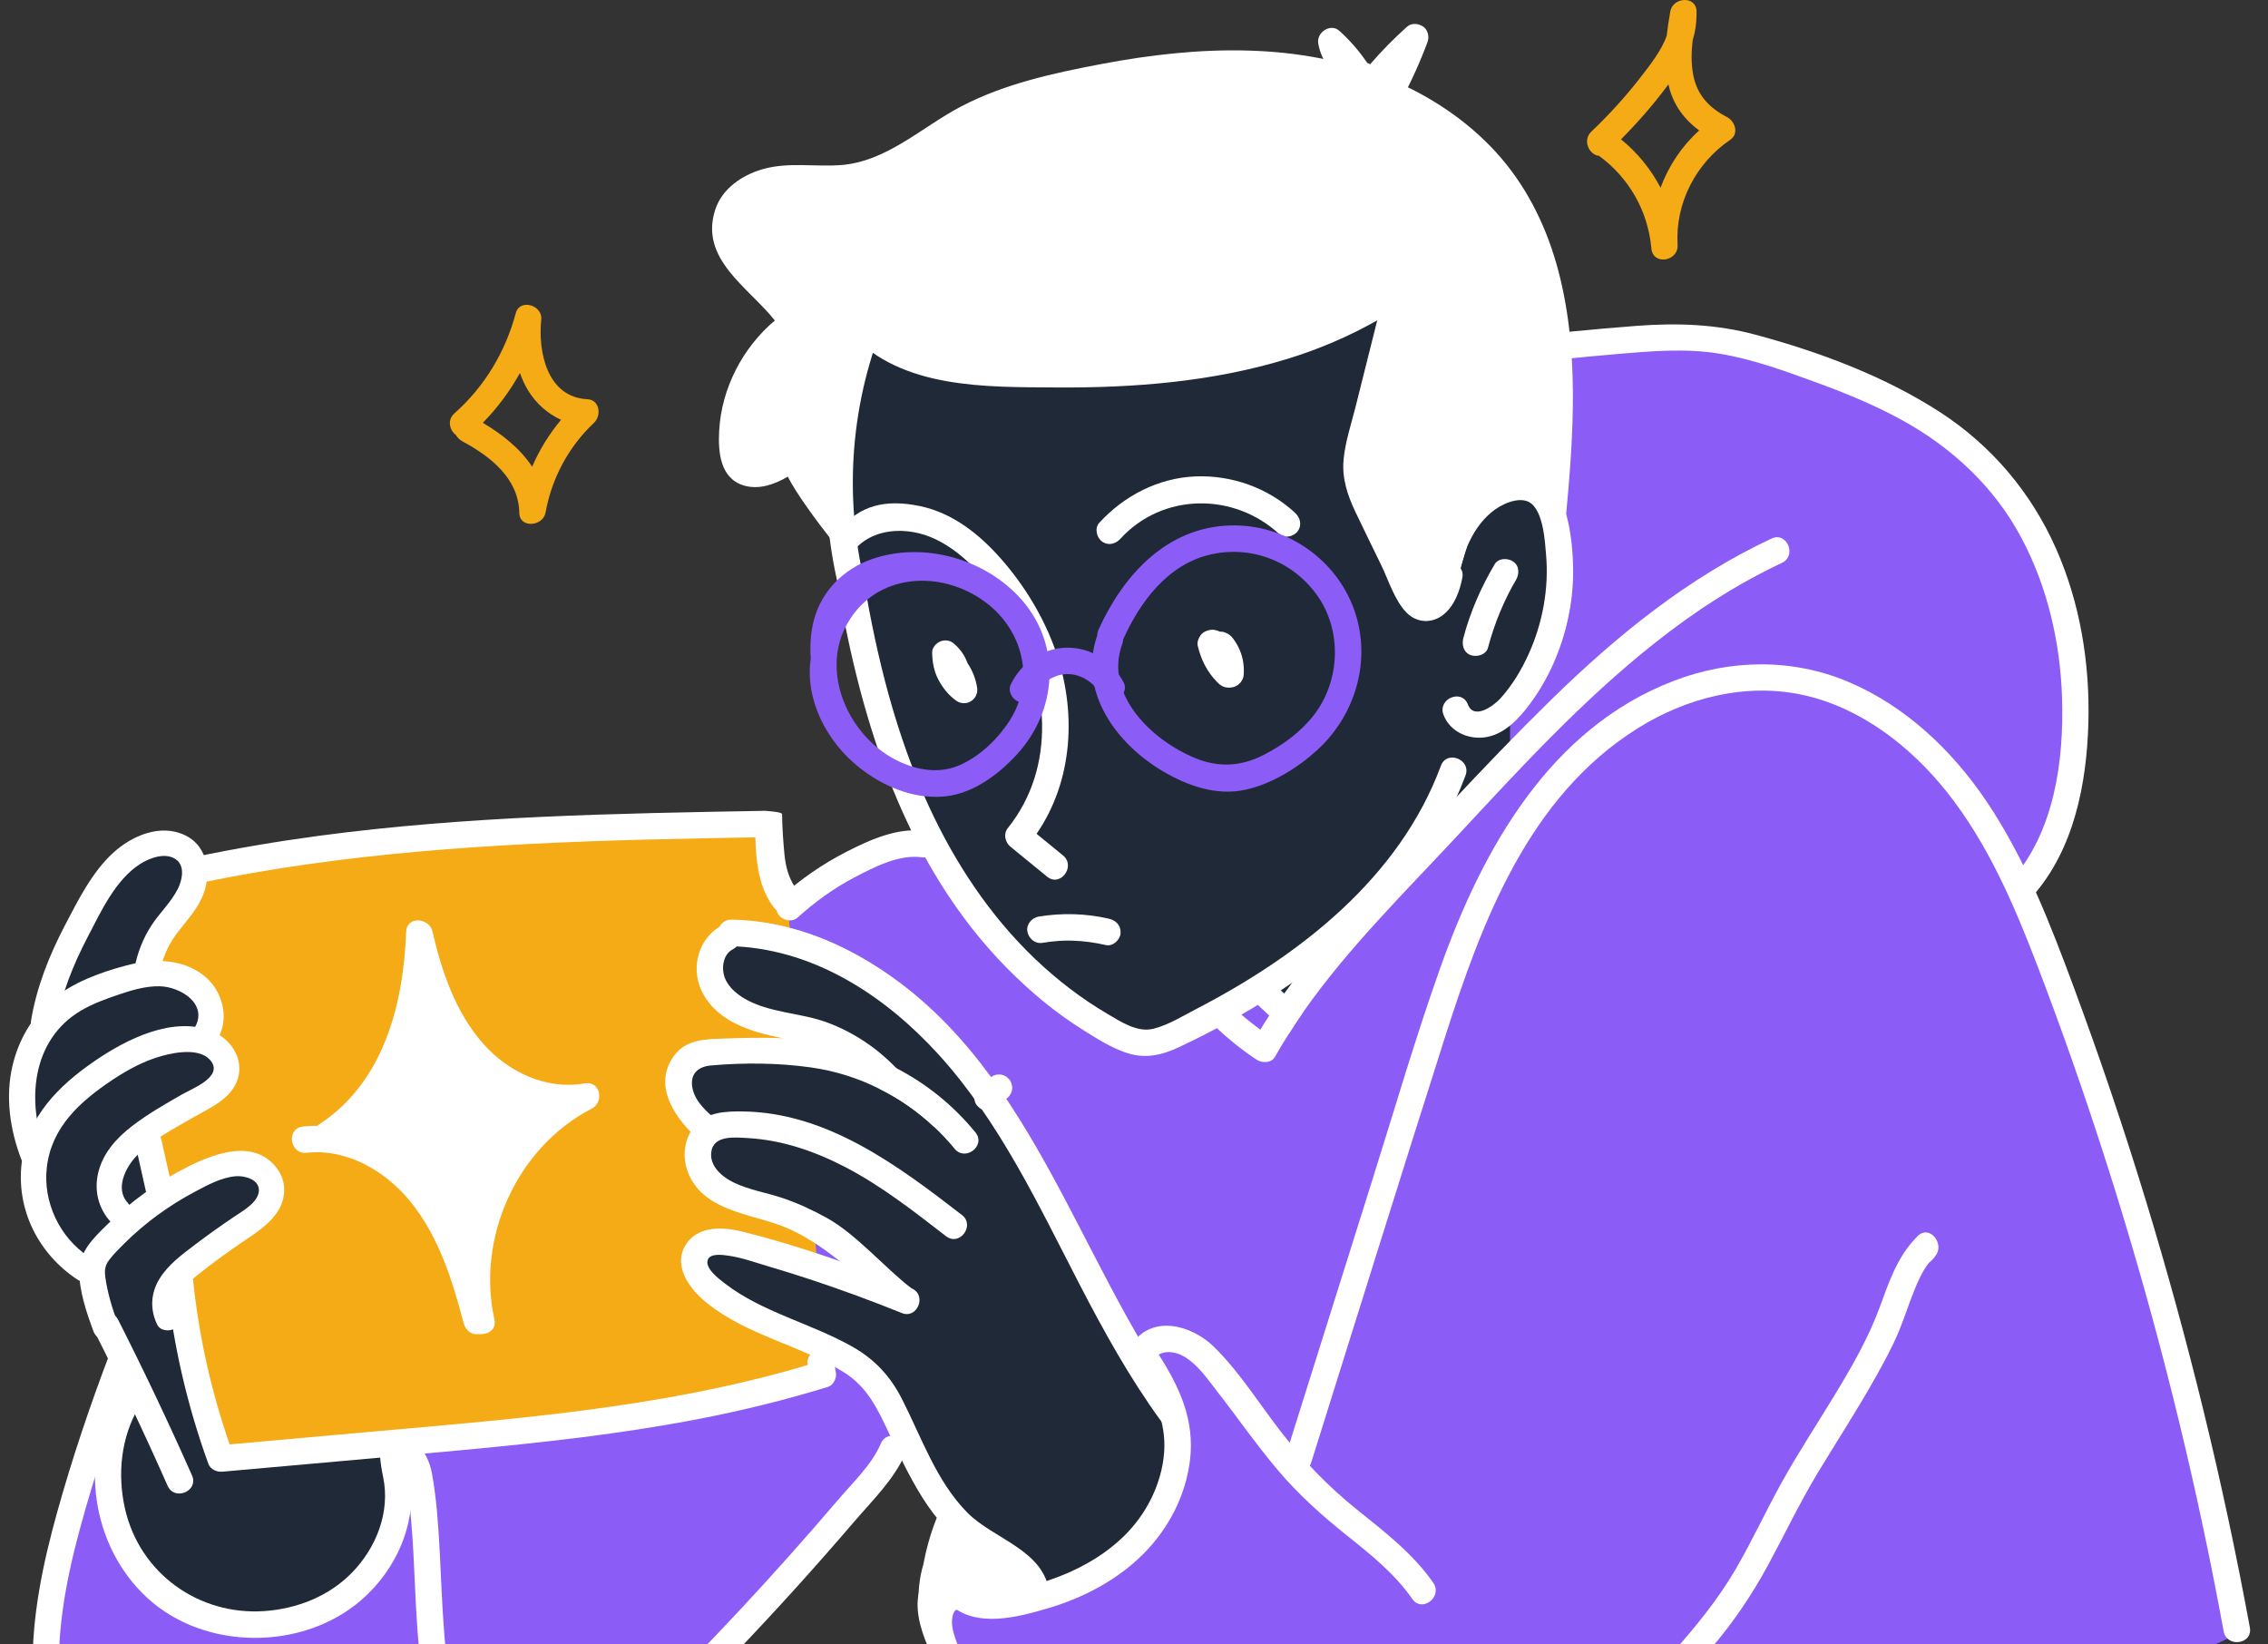 <svg width="200" height="145" viewBox="0 0 200 145" fill="none" xmlns="http://www.w3.org/2000/svg">
<rect x="0" y="0" width="200" height="145" fill="#333333" stroke="none"/>
<g clip-path="url(#clip0_2352_2992)">
<path d="M83.614 133.915C83.614 133.915 78.306 139.038 85.777 149.678C93.249 160.318 94.821 162.683 96.787 166.23C98.754 169.776 102.791 179.864 111.73 180.22C120.67 180.576 126.28 179.038 131.589 169.974C136.898 160.91 139.257 157.56 139.257 157.56C139.257 157.56 197.061 147.117 197.455 143.57C197.848 140.023 192.146 123.472 188.804 109.088C185.462 94.704 177.346 77.646 177.346 77.646C177.346 77.646 183.495 75.197 183.102 63.374C182.709 51.552 177.401 34.803 152.234 30.075C127.067 25.346 107.209 40.715 107.209 40.715L81.581 73.269C81.581 73.269 73.636 76.748 68.696 80.701C63.757 84.654 34.265 123.669 34.265 123.669C34.265 123.669 37.804 133.718 33.086 137.855C28.366 141.993 22.665 146.525 16.177 141.205C9.688 135.885 9.099 132.929 9.099 130.762C9.099 128.595 9.296 123.669 9.296 123.669C9.296 123.669 -3.288 149.481 9.099 161.697C21.486 173.913 39.181 168.397 48.815 160.121C58.449 151.845 80.273 126.033 80.273 126.033L83.616 133.915H83.614Z" fill="#8B5CF6"/>
<path d="M126.389 139.558C124.59 136.977 122.089 135.059 119.662 133.109C117.153 131.094 114.992 128.862 113.015 126.321C111.061 123.809 109.326 120.989 107.049 118.755C105.128 116.869 101.652 115.86 99.831 118.497C98.978 119.732 100.843 121.139 101.701 119.898C102.349 118.962 103.591 119.117 104.467 119.642C105.634 120.343 106.472 121.582 107.294 122.636C109.093 124.944 110.762 127.354 112.651 129.591C114.479 131.756 116.547 133.612 118.755 135.376C120.871 137.066 122.981 138.75 124.544 140.992C125.407 142.229 127.247 140.788 126.389 139.558Z" fill="white"/>
<path d="M169.117 108.976C169.04 109.049 168.976 109.129 168.903 109.205C167.276 110.905 166.543 113.133 165.754 115.279C164.755 118 163.298 120.517 161.799 122.988C160.238 125.563 158.579 128.082 157.116 130.716C155.712 133.245 154.502 135.882 153.045 138.382C149.957 143.686 145.28 147.798 141.573 152.642C138.762 156.315 136.484 160.365 133.995 164.256C129.161 171.815 122.392 180.51 112.337 179.48C110.062 179.247 107.824 178.507 105.917 177.229C103.81 175.819 102.364 173.873 101.052 171.732C97.987 166.729 95.909 161.164 92.493 156.366C90.794 153.98 88.761 151.846 87.056 149.459C86.106 148.13 85.197 146.752 84.547 145.246C84.104 144.219 83.686 142.962 84.155 142.095C84.141 142.12 84.376 141.836 84.452 141.776C84.681 141.593 84.868 141.51 85.15 141.397C86.55 140.838 84.866 137.283 83.471 137.84C76.279 140.716 86.281 152.426 88.809 155.492C91.818 159.139 93.933 163.247 96.072 167.449C98.581 172.38 101.165 177.525 106.295 180.135C110.714 182.384 116.108 182.418 120.671 180.576C125.173 178.757 128.797 175.31 131.76 171.54C134.854 167.604 137.332 163.237 140.017 159.023C141.359 156.917 142.766 154.858 144.333 152.913C146.406 150.339 148.672 147.931 150.822 145.424C152.828 143.086 154.5 140.624 155.963 137.911C157.407 135.238 158.71 132.497 160.281 129.893C161.981 127.075 163.785 124.32 165.39 121.446C166.123 120.133 166.86 118.803 167.437 117.412C167.925 116.238 168.308 115.023 168.782 113.843C169.121 112.997 169.508 112.113 170.071 111.378C170.346 111.148 170.58 110.908 170.768 110.601C171.401 109.569 170.143 107.995 169.117 108.976Z" fill="white"/>
<path d="M75.357 23.967C75.357 23.967 69.458 39.533 76.536 58.054C83.614 76.576 85.383 80.517 91.479 86.231C97.574 91.945 101.506 92.93 102.883 91.748C104.259 90.566 111.534 86.625 111.534 86.625L113.696 89.186C113.696 89.186 119.005 82.093 123.33 77.364C127.655 72.635 133.161 66.724 133.161 66.724V62.586C133.161 62.586 137.047 58.435 137.29 51.158C137.532 43.881 132.374 30.666 132.374 30.666C132.374 30.666 121.364 20.813 120.185 20.617C119.005 20.42 75.357 23.967 75.357 23.967Z" fill="#1F2937"/>
<path d="M93.739 75.426C92.962 74.791 92.185 74.156 91.408 73.522C94.665 68.793 94.964 62.627 93.045 57.272C91.993 54.333 90.3 51.568 88.237 49.232C86.339 47.082 83.982 45.219 81.121 44.623C78.218 44.018 75.698 44.46 73.931 46.922C73.054 48.143 74.18 50.059 75.06 48.835C76.768 46.456 80.046 46.376 82.496 47.545C85.364 48.913 87.569 51.771 89.148 54.452C92.506 60.148 93.206 67.625 88.87 73.021C88.463 73.529 88.63 74.27 89.106 74.659C90.184 75.54 91.262 76.421 92.34 77.301C93.505 78.253 94.901 76.377 93.738 75.427L93.739 75.426Z" fill="white"/>
<path d="M114.193 45.209C111.814 43.01 108.602 41.868 105.376 42.01C102.126 42.153 99.11 43.722 96.934 46.102C96.507 46.569 96.7 47.389 97.17 47.74C97.718 48.15 98.376 47.972 98.804 47.504C102.526 43.432 108.818 43.406 112.795 47.084C113.259 47.514 114.079 47.317 114.429 46.848C114.839 46.297 114.658 45.641 114.193 45.21V45.209Z" fill="white"/>
<path d="M85.324 58.477C85.073 57.788 84.64 57.167 84.061 56.702C83.743 56.446 83.276 56.405 82.907 56.561C82.557 56.708 82.198 57.102 82.201 57.507C82.207 58.335 82.347 59.15 82.731 59.894C83.114 60.636 83.636 61.29 84.316 61.78C84.697 62.055 85.195 62.081 85.599 61.845C86.001 61.609 86.237 61.145 86.171 60.676C86.058 59.882 85.76 59.135 85.324 58.477Z" fill="white"/>
<path d="M109.668 59.55C109.738 58.782 109.621 57.994 109.307 57.275C109.15 56.914 108.94 56.564 108.696 56.251C108.575 56.096 108.424 55.968 108.251 55.872C108.102 55.79 107.945 55.727 107.775 55.703C107.722 55.694 107.561 55.699 107.586 55.699C107.305 55.571 107.003 55.497 106.745 55.536C106.405 55.589 106.064 55.742 105.865 56.023C105.683 56.281 105.547 56.626 105.622 56.947C105.894 58.123 106.449 59.255 107.326 60.136C107.49 60.3 107.657 60.455 107.879 60.544C108.146 60.651 108.434 60.661 108.707 60.595C108.825 60.581 108.931 60.54 109.024 60.471C109.135 60.428 109.226 60.36 109.299 60.268C109.392 60.199 109.461 60.111 109.505 60.006C109.6 59.87 109.655 59.718 109.668 59.55L109.668 59.55Z" fill="white"/>
<path d="M76.047 26.907C72.716 34.715 71.963 43.525 73.954 51.782C74.304 53.235 76.618 52.913 76.264 51.447C74.359 43.548 75.033 35.234 78.221 27.759C78.811 26.375 76.637 25.52 76.046 26.906L76.047 26.907Z" fill="white"/>
<path d="M127.062 67.523C123.387 77.439 114.591 84.249 105.497 88.965C104.304 89.583 103.038 90.372 101.732 90.706C100.307 91.07 98.876 90.113 97.689 89.417C95.357 88.049 93.197 86.389 91.242 84.52C87.3 80.749 84.224 76.098 81.94 71.158C79.012 64.823 77.328 58.019 76.177 51.158C75.927 49.673 73.616 50.004 73.866 51.493C75.929 63.786 79.884 76.369 88.854 85.421C90.871 87.457 93.074 89.295 95.505 90.815C96.729 91.58 98.055 92.432 99.438 92.867C101.04 93.37 102.485 93.031 103.969 92.332C109.044 89.943 113.958 86.998 118.249 83.368C123.04 79.315 127.039 74.305 129.236 68.374C129.758 66.966 127.586 66.104 127.061 67.521L127.062 67.523Z" fill="white"/>
<path d="M97.786 81.007C95.761 80.537 93.638 80.483 91.588 80.821C90.985 80.92 90.481 81.516 90.599 82.145C90.714 82.758 91.277 83.243 91.921 83.136C92.4 83.058 92.882 82.999 93.368 82.965C93.48 82.958 93.591 82.951 93.704 82.946C93.778 82.943 93.853 82.94 93.927 82.938C94.152 82.936 94.228 82.936 94.302 82.936C94.415 82.938 94.526 82.94 94.638 82.945C95.61 82.98 96.575 83.113 97.523 83.333C98.12 83.472 98.774 82.883 98.815 82.302C98.863 81.611 98.426 81.156 97.786 81.007Z" fill="white"/>
<path d="M119.253 53.338C117.512 49.032 113.17 46.222 108.557 46.329C102.908 46.459 99.061 50.684 96.871 55.524C96.791 55.7 96.758 55.866 96.762 56.021C95.034 60.945 98.417 65.561 102.516 67.988C104.7 69.283 107.262 70.196 109.822 69.636C112.148 69.127 114.422 67.724 116.169 66.126C119.681 62.91 121.066 57.827 119.253 53.338ZM115.888 63.017C114.74 64.517 113.124 65.703 111.451 66.557C109.475 67.567 107.534 67.704 105.467 66.873C101.657 65.341 97.31 61.269 98.975 56.749C99.023 56.618 99.041 56.494 99.046 56.374C100.549 53.056 102.953 49.798 106.677 48.911C110.341 48.038 114.099 49.508 116.228 52.606C118.359 55.708 118.161 60.046 115.888 63.017Z" fill="#8B5CF6"/>
<path d="M90.145 52.945C86.973 49.273 81.415 47.69 76.823 49.321C74.388 50.186 72.453 52.115 71.781 54.638C71.479 55.769 71.413 56.916 71.494 58.06C70.97 61.675 72.879 65.423 75.862 67.747C77.887 69.325 80.411 70.397 83.01 70.25C85.623 70.103 87.939 68.405 89.659 66.541C93.201 62.702 93.64 56.991 90.145 52.945ZM89.024 63.554C88.005 65.136 86.517 66.571 84.809 67.385C82.871 68.309 80.762 67.926 78.915 66.96C74.829 64.821 72.314 59.282 74.698 55.025C77.234 50.495 82.944 50.212 86.827 53.045C90.202 55.507 91.337 59.967 89.024 63.554Z" fill="#8B5CF6"/>
<path d="M99.095 60.186C98.111 58.319 96.193 57.073 94.061 57.108C91.933 57.143 90.051 58.452 89.133 60.35C88.858 60.919 89.241 61.648 89.795 61.866C90.421 62.112 91.032 61.773 91.308 61.203C91.317 61.186 91.385 61.062 91.404 61.022C91.441 60.969 91.503 60.873 91.5 60.879C91.599 60.736 91.708 60.603 91.82 60.471C91.939 60.353 91.996 60.302 92.054 60.252C92.186 60.14 92.325 60.036 92.468 59.94C92.664 59.825 92.735 59.788 92.809 59.754C92.966 59.681 93.127 59.621 93.29 59.562C93.466 59.517 93.54 59.501 93.616 59.487C93.71 59.471 93.806 59.458 93.901 59.448C93.918 59.446 94.053 59.438 94.101 59.433C94.331 59.443 94.426 59.451 94.521 59.462C94.597 59.472 94.673 59.487 94.748 59.497C95.013 59.56 95.177 59.618 95.336 59.683C95.425 59.72 95.513 59.76 95.599 59.801C95.849 59.948 95.981 60.036 96.109 60.133C96.185 60.192 96.258 60.254 96.331 60.316C96.504 60.487 96.624 60.626 96.733 60.771C96.779 60.833 96.821 60.898 96.865 60.96C97.238 61.655 97.859 61.979 98.474 61.719C99.017 61.489 99.391 60.747 99.095 60.186Z" fill="#8B5CF6"/>
<path d="M138.652 48.59C138.52 47.042 138.265 45.272 137.533 43.882C135.901 40.785 131.962 41.578 129.773 43.602C127.458 45.743 125.289 49.412 126.427 52.391C126.966 53.801 128.491 53.573 128.639 51.356C128.799 48.941 129.926 46.274 131.868 44.906C132.733 44.296 134.387 43.616 135.221 44.574C136.112 45.597 136.229 47.63 136.339 48.925C136.595 51.917 136.03 54.962 134.792 57.691C134.164 59.077 133.342 60.447 132.317 61.577C131.725 62.231 129.979 63.518 129.443 62.114C128.903 60.703 126.754 61.62 127.292 63.025C127.802 64.358 129.15 65.083 130.539 65.047C132.192 65.003 133.487 63.853 134.478 62.631C136.586 60.031 137.929 56.815 138.471 53.52C138.738 51.896 138.789 50.232 138.651 48.592L138.652 48.59Z" fill="white"/>
<path d="M133.44 49.516C132.963 49.19 132.139 49.188 131.805 49.752C130.598 51.792 129.651 53.959 129.043 56.254C128.886 56.843 129.061 57.549 129.705 57.77C130.248 57.956 131.049 57.74 131.217 57.107C131.502 56.033 131.857 54.98 132.283 53.954C132.494 53.45 132.72 52.953 132.963 52.465C133.081 52.229 133.202 51.995 133.327 51.763C133.524 51.414 133.599 51.283 133.676 51.154C133.986 50.629 134 49.897 133.44 49.516Z" fill="white"/>
<path d="M126.636 50.669C126.573 50.997 126.16 52.483 125.723 52.413C125.42 52.365 124.998 51.078 124.875 50.823C124.593 50.241 124.311 49.66 124.028 49.078C123.436 47.857 122.844 46.635 122.251 45.414C121.712 44.302 121.028 43.152 120.829 41.916C120.631 40.682 121.038 39.417 121.334 38.232C121.665 36.914 121.996 35.595 122.327 34.276C123.004 31.577 123.681 28.877 124.358 26.177C124.634 25.073 123.572 24.138 122.554 24.826C117.25 28.416 111.055 30.3 104.757 31.167C98.524 32.024 91.995 32.153 85.731 31.517C82.562 31.196 79.154 30.447 76.904 28.01C75.889 26.911 74.038 28.338 75.059 29.444C79.55 34.308 86.995 34.121 93.098 34.164C99.984 34.212 106.918 33.671 113.533 31.644C116.292 30.799 118.947 29.666 121.45 28.247C120.813 30.788 120.176 33.331 119.538 35.872C119.156 37.395 118.623 38.97 118.48 40.54C118.331 42.19 118.828 43.67 119.526 45.14C120.268 46.705 121.037 48.256 121.793 49.814C122.438 51.144 122.988 52.963 124.042 54.027C124.95 54.944 126.292 54.997 127.291 54.192C128.26 53.41 128.729 52.115 128.956 50.933C129.24 49.455 126.919 49.195 126.636 50.669Z" fill="white"/>
<path d="M137.231 23.199C136.204 19.615 134.461 16.206 131.942 13.443C129.366 10.619 126.137 8.476 122.624 7.004C114.593 3.64 105.628 4.041 97.236 5.625C92.972 6.429 88.581 7.375 84.711 9.41C81.26 11.224 78.181 14.262 74.125 14.557C71.814 14.726 69.496 14.266 67.231 14.924C65.422 15.451 63.665 16.639 63.064 18.512C61.673 22.852 65.983 25.305 68.33 28.259C65.479 30.662 63.625 34.242 63.418 37.983C63.315 39.857 63.503 42.217 65.639 42.822C66.939 43.19 68.303 42.721 69.472 42.025C70.173 43.461 72.192 46.181 73.191 47.433C74.129 48.61 74.808 45.812 73.869 44.635C72.692 43.159 71.752 41.561 71.036 39.814C70.751 39.12 69.832 38.88 69.245 39.344C68.62 39.841 67.07 41.033 66.175 40.551C65.22 40.037 65.801 37.298 65.966 36.49C66.552 33.625 68.273 31.097 70.644 29.419C71.203 29.023 71.163 28.299 70.851 27.777C69.942 26.258 68.582 25.154 67.341 23.924C66.209 22.803 64.776 21.099 65.24 19.365C65.645 17.854 67.402 17.169 68.792 16.965C70.787 16.672 72.817 17.052 74.82 16.842C78.491 16.457 81.411 14.078 84.457 12.224C87.899 10.129 91.834 9.117 95.74 8.303C103.655 6.655 112.116 5.81 119.912 8.475C126.576 10.754 131.965 15.409 134.43 22.104C137.2 29.626 136.461 35.707 135.719 43.522C135.577 45.019 137.895 47.596 138.039 46.091C138.757 38.507 139.359 30.618 137.233 23.198L137.231 23.199Z" fill="white"/>
<path d="M125.496 2.34C125.09 2.064 124.473 2.003 124.082 2.353C122.925 3.388 121.834 4.499 120.817 5.673C120.743 5.619 120.662 5.574 120.568 5.546C119.863 4.51 119.046 3.557 118.098 2.708C117.332 2.023 116.086 2.862 116.244 3.812C116.509 5.406 117.596 6.857 119.08 7.499C119.22 7.739 119.355 7.985 119.494 8.263C119.84 8.96 120.693 9.183 121.28 8.732C121.376 9.111 121.664 9.464 122.004 9.58C122.664 9.806 123.204 9.495 123.518 8.917C124.429 7.237 125.219 5.496 125.885 3.704C126.057 3.239 125.922 2.631 125.496 2.34Z" fill="white"/>
<path d="M114.949 89.199C114.498 89.846 114.062 90.501 113.65 91.164C113.074 90.626 112.498 90.088 111.922 89.55C111.579 89.23 111.237 88.903 110.895 88.583C110.413 88.138 110.265 87.522 110.654 86.945C110.98 86.461 111.845 86.29 112.288 86.711C112.607 87.007 112.926 87.304 113.246 87.608C113.814 88.138 114.381 88.668 114.949 89.199Z" fill="white"/>
<path d="M198.4 143.505C196.058 130.763 192.985 118.16 189.201 105.769C187.288 99.504 185.191 93.297 182.912 87.155C180.799 81.457 178.586 75.718 175.173 70.653C172.14 66.152 168.009 62.232 162.965 60.111C158.022 58.032 152.565 58.129 147.586 60.038C136.683 64.219 130.748 74.836 127.024 85.293C124.859 91.374 123.046 97.589 121.111 103.745C119.065 110.251 117.02 116.755 114.975 123.261C114.468 124.872 113.962 126.483 113.456 128.094C113.007 129.52 115.177 130.388 115.63 128.947C119.546 116.496 123.413 104.029 127.379 91.594C130.678 81.251 134.789 70.241 144.423 64.215C148.73 61.522 153.921 60.192 158.947 61.269C164.039 62.362 168.438 65.776 171.639 69.78C175.286 74.343 177.607 79.778 179.682 85.195C181.903 90.997 183.949 96.867 185.836 102.786C189.654 114.762 192.786 126.953 195.223 139.286C195.522 140.801 195.811 142.319 196.09 143.839C196.361 145.318 198.674 144.989 198.4 143.505Z" fill="white"/>
<path d="M68.868 72.438C68.868 72.438 38.197 72.636 32.102 74.014C26.007 75.394 10.67 78.35 10.67 78.35C10.67 78.35 16.962 127.215 19.518 128.003C22.074 128.792 56.875 124.26 62.971 123.669C69.066 123.078 72.998 123.078 72.801 120.516C72.605 117.955 68.868 72.438 68.868 72.438Z" fill="#F5AB16"/>
<path d="M63.166 82.882C60.371 84.882 61.379 87.776 65.132 89.186C68.886 90.597 71.424 90.172 73.39 91.551C75.356 92.93 76.733 94.31 76.733 94.31C76.733 94.31 61.004 90.763 60.02 93.719C59.037 96.675 61.79 99.236 61.79 99.236C61.79 99.236 59.431 102.783 61.79 104.359C64.149 105.935 68.671 106.724 72.603 109.285C76.536 111.847 78.895 114.014 78.895 114.014C78.895 114.014 61.396 108.102 60.806 110.27C60.217 112.439 64.935 115 68.474 116.773C72.013 118.546 75.781 118.406 77.518 123.275C79.256 128.145 80.664 132.93 84.596 135.492C88.529 138.053 90.102 140.22 90.692 140.22C91.281 140.22 98.949 140.023 101.309 134.703C103.668 129.383 102.881 124.457 102.881 124.457C102.881 124.457 95.606 112.241 91.871 104.359C88.135 96.477 79.877 88.399 73.585 85.049C67.294 81.7 64.541 81.897 63.164 82.882L63.166 82.882Z" fill="#1F2937"/>
<path d="M102.2 119.473C101.391 118.203 99.552 119.648 100.355 120.907C101.903 123.337 103.001 125.716 102.596 128.661C102.251 131.172 101.01 133.547 99.226 135.334C97.348 137.215 94.967 138.5 92.469 139.348C90.446 140.034 86.987 141.264 85.172 139.595C84.066 138.578 82.676 140.459 83.774 141.469C86.095 143.603 89.814 142.581 92.482 141.788C95.6 140.862 98.577 139.289 100.879 136.961C103.06 134.755 104.554 131.876 104.935 128.778C105.369 125.259 104.048 122.371 102.2 119.472V119.473Z" fill="white"/>
<path d="M84.826 107.132C79.211 102.792 72.963 98.107 65.545 98.003C63.96 97.98 62.21 98.043 61.155 99.411C60.308 100.512 60.166 102.066 60.657 103.346C61.95 106.719 66.012 106.986 68.91 108.083C72.581 109.474 75.571 112.61 78.653 114.983C79.845 115.901 81.563 114.514 80.37 113.596C78.029 111.794 75.504 108.824 72.914 107.39C71.652 106.692 70.346 106.081 68.977 105.626C67.572 105.159 66.076 104.924 64.732 104.283C63.724 103.803 62.592 102.877 62.716 101.636C62.872 100.059 64.803 100.286 65.969 100.352C68.995 100.523 71.892 101.529 74.566 102.922C77.747 104.58 80.599 106.818 83.428 109.006C84.618 109.925 86.017 108.052 84.826 107.131V107.132Z" fill="white"/>
<path d="M84.177 101.288C83.616 100.602 83.009 99.954 82.371 99.362C80.939 98.012 79.321 96.882 77.569 96.016C75.663 95.056 73.6 94.409 71.46 94.113C68.604 93.715 65.561 93.692 62.681 93.949C61.482 94.058 60.797 94.768 61.077 96.008C61.326 97.154 62.315 98.02 63.163 98.746C64.292 99.72 62.899 101.6 61.762 100.617C59.654 98.792 57.404 95.758 59.497 93.013C60.517 91.679 62.191 91.625 63.724 91.578C65.483 91.515 67.249 91.468 69.008 91.546C72.674 91.725 76.035 92.614 79.039 94.182C81.685 95.555 84.059 97.45 86.02 99.852C86.97 101.022 85.125 102.449 84.176 101.287L84.177 101.288Z" fill="white"/>
<path d="M102.396 125.318C99.641 121.543 97.376 117.448 95.228 113.307C91.562 106.225 88.146 98.886 82.73 92.942C78.083 87.849 71.974 83.832 64.97 83.45C64.876 83.544 64.767 83.629 64.635 83.7C63.872 84.074 63.647 85.073 63.81 85.853C64.013 86.836 64.83 87.569 65.655 88.052C67.834 89.324 70.55 89.285 72.885 90.135C75.228 90.993 77.329 92.397 79.041 94.183C80.388 95.579 81.485 97.194 82.272 98.957C82.334 99.097 82.365 99.23 82.373 99.362C80.941 98.012 79.322 96.882 77.57 96.016C76.963 95.353 76.279 94.744 75.547 94.206C73.54 92.725 71.368 92.085 69.01 91.547C68.776 91.5 68.535 91.446 68.293 91.391C65.749 90.837 62.947 89.823 61.818 87.249C60.939 85.26 61.6 82.843 63.445 81.719C63.647 81.353 64.013 81.072 64.535 81.088C68.699 81.166 72.66 82.484 76.232 84.574C90.926 93.161 94.778 110.913 104.242 123.884C105.129 125.092 103.285 126.536 102.398 125.319L102.396 125.318Z" fill="white"/>
<path d="M92.536 140.445C92.094 136.654 87.6 135.72 85.287 133.361C82.551 130.569 81.277 126.764 79.534 123.351C78.518 121.362 77.159 119.88 75.214 118.772C73.356 117.712 71.349 116.955 69.385 116.125C67.477 115.318 65.585 114.453 63.936 113.18C63.454 112.808 62.078 111.81 62.435 111.035C62.686 110.491 63.768 110.655 64.21 110.716C65.392 110.881 66.563 111.307 67.704 111.644C68.999 112.027 70.288 112.43 71.57 112.854C74.251 113.741 76.902 114.719 79.52 115.776C80.913 116.338 81.769 114.161 80.372 113.596C75.533 111.643 70.556 109.875 65.492 108.603C63.897 108.203 61.762 108.048 60.637 109.524C59.174 111.442 60.756 113.618 62.29 114.856C65.879 117.756 70.507 118.585 74.367 120.969C76.457 122.258 77.367 124.175 78.373 126.331C79.278 128.271 80.184 130.215 81.325 132.031C82.558 133.995 84.119 135.731 86.095 136.963C87.566 137.879 89.998 138.814 90.227 140.78C90.401 142.279 92.712 141.942 92.538 140.445H92.536Z" fill="white"/>
<path d="M90.52 137.409C89.632 136.681 88.398 136.569 87.372 137.007C87.331 136.799 87.235 136.614 87.103 136.46C87.027 136.107 86.824 135.797 86.435 135.644C86.535 135.192 86.418 134.69 86.008 134.411C85.604 134.135 85.19 134.134 84.822 134.316C84.803 133.863 84.522 133.429 84.084 133.257C83.494 133.025 82.803 133.33 82.571 133.92C82.058 135.225 81.679 136.58 81.418 137.958C81.06 139.188 80.927 140.483 81.035 141.779C81.083 142.353 81.66 142.789 82.208 142.772C82.74 142.756 83.324 142.343 83.348 141.76C83.71 142.035 84.267 142.055 84.635 141.831C85.068 141.567 85.233 141.131 85.176 140.666C85.264 140.613 85.344 140.549 85.415 140.474C85.624 140.763 85.908 140.997 86.279 141.125C87.056 141.391 87.911 141.06 88.373 140.398C88.502 140.454 88.628 140.517 88.763 140.562C89.36 140.766 90.039 140.506 90.276 139.899C90.343 139.73 90.362 139.557 90.348 139.389C91.168 139.072 91.118 137.899 90.52 137.409Z" fill="white"/>
<path d="M3.592 90.566C3.592 90.566 9.226 72.743 15.979 74.803C20.502 76.182 13.03 85.049 13.03 85.049C13.03 85.049 18.142 85.837 18.339 87.808C18.535 89.778 17.946 91.354 17.946 91.354C17.946 91.354 19.912 93.325 19.715 94.704C19.518 96.084 13.816 99.434 13.816 99.434L14.209 104.754C14.209 104.754 22.27 100.813 23.647 103.966C25.023 107.118 17.552 111.059 17.552 111.059L15.586 113.62L19.518 128.005L34.174 126.935C34.174 126.935 35.247 130.764 34.068 134.705C32.888 138.646 29.349 146.527 21.091 143.178C12.833 139.828 10.67 139.04 9.883 134.114C9.096 129.187 11.26 121.7 11.26 121.7L8.344 112.308C8.344 112.308 3.002 109.287 2.805 105.346C2.608 101.405 2.216 100.42 2.216 100.42C2.216 100.42 0.839 97.662 1.626 95.297C2.413 92.932 3.592 90.567 3.592 90.567V90.566Z" fill="#1F2937"/>
<path d="M24.47 103.09C22.517 100.391 19.045 101.642 16.628 102.847C13.944 104.184 11.501 105.954 9.366 108.061C8.244 109.168 7 110.37 6.988 112.057C6.976 113.821 7.633 115.744 8.239 117.379C8.744 118.742 10.879 118.02 10.374 116.655C9.895 115.36 9.483 114.011 9.292 112.639C9.207 112.024 9.246 111.601 9.624 111.099C10.02 110.571 10.511 110.096 10.977 109.632C12.804 107.813 14.919 106.285 17.195 105.077C18.293 104.494 19.547 103.81 20.806 103.713C21.578 103.654 22.899 104.001 22.828 105.017C22.759 106.021 21.423 106.766 20.696 107.253C19.509 108.05 18.343 108.878 17.204 109.743C16.038 110.63 14.812 111.52 14.042 112.793C13.277 114.057 13.222 115.499 13.871 116.812C14.142 117.363 14.968 117.429 15.433 117.128C15.997 116.761 16.017 116.106 15.748 115.563C15.164 114.379 16.58 113.101 17.369 112.465C18.652 111.433 19.99 110.463 21.35 109.534C22.499 108.749 23.731 108.003 24.499 106.804C25.228 105.663 25.28 104.208 24.47 103.088V103.09Z" fill="white"/>
<path d="M18.735 90.945C15.298 89.527 11.143 91.636 8.349 93.553C5.164 95.739 2.411 98.473 1.917 102.494C1.405 106.658 3.384 110.559 6.841 112.838C7.353 113.176 8.101 112.801 8.344 112.307C8.642 111.701 8.32 111.135 7.814 110.801C5.249 109.109 3.768 105.97 4.131 102.913C4.551 99.377 7.054 97.137 9.854 95.26C11.228 94.34 12.684 93.545 14.285 93.104C15.515 92.765 17.747 92.364 18.632 93.595C19.621 94.971 16.941 95.993 16.076 96.487C14.556 97.355 12.999 98.243 11.612 99.317C10.241 100.38 9.05 101.709 8.652 103.444C8.288 105.034 8.693 106.603 9.802 107.785C10.794 108.843 12.265 107.132 11.28 106.081C10.1 104.824 11.085 102.901 12.067 101.895C13.435 100.494 15.341 99.511 17.021 98.541C18.51 97.682 20.432 96.898 20.977 95.099C21.509 93.343 20.341 91.608 18.735 90.945Z" fill="white"/>
<path d="M17.922 85.98C15.963 84.487 13.453 84.522 11.171 85.121C8.853 85.729 6.353 86.64 4.514 88.219C2.786 89.703 1.635 91.732 1.109 93.942C0.457 96.686 0.871 99.599 1.871 102.203C2.391 103.558 4.527 102.837 4.006 101.479C2.334 97.13 2.778 91.692 7.131 89.116C8.173 88.5 9.324 88.085 10.466 87.698C11.633 87.303 12.839 86.939 14.084 86.965C15.906 87.005 18.384 88.517 17.173 90.611C16.446 91.867 18.481 92.839 19.205 91.587C20.283 89.723 19.589 87.25 17.921 85.979L17.922 85.98Z" fill="white"/>
<path d="M16.345 73.661C14.165 72.592 11.634 73.684 9.981 75.195C8.109 76.908 6.872 79.399 5.711 81.622C4.335 84.26 3.219 87.056 2.737 90.005C2.504 91.436 4.716 91.864 4.951 90.425C5.404 87.656 6.45 85.074 7.743 82.598C8.909 80.365 10.176 77.579 12.366 76.177C13.205 75.64 14.637 75.112 15.545 75.8C16.328 76.392 16.063 77.611 15.69 78.359C15.097 79.548 14.078 80.486 13.356 81.596C12.601 82.757 12.11 84.037 11.852 85.398C11.582 86.825 13.795 87.25 14.066 85.818C14.304 84.559 14.787 83.389 15.554 82.36C16.316 81.338 17.221 80.4 17.77 79.235C18.679 77.305 18.448 74.692 16.345 73.662V73.661Z" fill="white"/>
<path d="M16.933 130.098C14.881 125.465 12.708 120.887 10.416 116.367C9.738 115.029 7.584 115.935 8.265 117.278C10.558 121.797 12.73 126.375 14.781 131.009C15.392 132.387 17.543 131.477 16.933 130.098Z" fill="white"/>
<path d="M36.101 129.925C35.822 128.448 32.547 124.244 33.79 130.259C34.423 133.328 33.187 136.471 31.022 138.685C28.987 140.766 26.154 141.868 23.284 142.059C17.513 142.444 12.332 138.731 11.028 133.054C10.329 130.007 10.661 126.699 12.287 123.993C13.055 122.715 11.193 121.301 10.417 122.592C6.924 128.403 7.984 136.302 13 140.907C18.056 145.547 26.645 145.566 31.823 141.118C34.992 138.395 36.889 134.114 36.101 129.925Z" fill="white"/>
<path d="M73.713 121.044C73.655 120.704 73.597 120.364 73.538 120.022C73.285 118.538 70.973 118.869 71.227 120.357C58.269 124.237 44.656 125.172 31.254 126.375C27.586 126.704 23.919 127.033 20.251 127.362C18.629 122.696 17.555 117.874 17.034 112.956C16.875 111.456 14.564 111.794 14.723 113.291C15.294 118.679 16.527 123.971 18.372 129.063C18.555 129.569 19.114 129.81 19.614 129.766C26.72 129.129 33.827 128.512 40.93 127.846C47.861 127.196 54.792 126.438 61.631 125.115C65.472 124.372 69.273 123.44 73.012 122.289C73.49 122.142 73.794 121.517 73.713 121.044Z" fill="white"/>
<path d="M15.306 105.289C14.952 103.703 14.596 102.119 14.241 100.534C14.107 99.937 13.571 99.42 12.919 99.543C12.337 99.652 11.788 100.23 11.93 100.867C12.285 102.453 12.64 104.037 12.995 105.622C13.129 106.218 13.664 106.735 14.317 106.613C14.899 106.503 15.449 105.925 15.306 105.288V105.289Z" fill="white"/>
<path d="M67.441 71.495C54.31 71.724 41.138 71.955 28.101 73.701C24.43 74.194 20.777 74.81 17.151 75.569C15.685 75.876 16.01 78.194 17.484 77.885C30.359 75.19 43.519 74.391 56.639 74.039C60.35 73.94 64.061 73.875 67.773 73.81C69.273 73.784 68.925 71.469 67.44 71.495L67.441 71.495Z" fill="white"/>
<path d="M66.573 71.653C66.625 73.952 66.468 77.121 67.812 79.38C68.077 79.825 68.314 80.169 69.045 80.862C69.341 81.143 69.492 78.607 71.29 79.649C69.193 77.623 69.224 76.049 69.045 73.741C68.995 73.088 68.98 72.438 68.966 71.788C68.96 71.525 66.567 71.392 66.573 71.653Z" fill="white"/>
<path d="M51.567 95.524C48.205 96.133 44.835 94.542 42.617 92.038C40.173 89.269 38.952 85.674 38.134 82.125C37.854 80.924 35.87 80.737 35.815 82.157C35.581 88.56 33.845 95.369 28.211 99.098C28.125 99.152 28.055 99.215 28 99.269C27.572 99.261 27.144 99.285 26.708 99.332C25.214 99.496 25.549 101.812 27.043 101.648C30.615 101.258 34.017 103.27 36.212 105.977C38.686 109.034 39.901 112.895 40.881 116.647C41.037 117.263 41.527 117.731 42.205 117.637C43.014 117.715 43.8 117.247 43.598 116.342C42.002 109.128 45.582 101.157 52.182 97.756C53.302 97.187 52.944 95.276 51.567 95.526V95.524Z" fill="white"/>
<path d="M77.672 127.292C76.875 129.153 75.211 130.715 73.914 132.237C72.499 133.898 71.065 135.543 69.612 137.171C66.707 140.429 63.729 143.621 60.678 146.741C57.573 149.916 54.39 153.016 51.14 156.042C48.039 158.93 44.89 161.779 41.098 163.731C34.217 167.272 25.787 168.413 18.333 166.081C14.658 164.932 11.32 162.896 9.02 159.755C6.816 156.746 5.685 153.061 5.321 149.378C4.84 144.51 5.757 139.579 7.024 134.894C8.371 129.915 10.025 125.012 11.857 120.193C12.392 118.788 10.219 117.927 9.682 119.339C7.938 123.928 6.364 128.59 5.047 133.32C3.788 137.839 2.81 142.47 2.877 147.183C2.932 151.158 3.751 155.198 5.638 158.721C7.56 162.313 10.463 165.09 14.099 166.906C21.48 170.591 30.656 170.301 38.271 167.521C42.305 166.049 45.93 163.771 49.174 160.971C52.712 157.917 56.07 154.629 59.383 151.335C63.067 147.671 66.658 143.913 70.144 140.059C71.892 138.126 73.615 136.17 75.31 134.189C76.912 132.319 78.864 130.437 79.845 128.143C80.436 126.76 78.263 125.905 77.67 127.29L77.672 127.292Z" fill="white"/>
<path d="M40.15 150.642C39.068 146.058 39.023 141.348 38.769 136.668C38.645 134.403 38.496 132.113 38.083 129.878C37.742 128.029 36.315 125.953 34.173 126.934C32.806 127.56 33.714 129.716 35.083 129.09C35.839 128.743 36.205 133.479 36.255 134.043C36.417 135.892 36.499 137.746 36.583 139.598C36.757 143.417 36.958 147.243 37.84 150.976C38.184 152.431 40.496 152.109 40.15 150.642Z" fill="white"/>
<path d="M81.58 73.269C79.172 72.937 76.709 74.044 74.612 75.122C72.547 76.183 70.625 77.501 68.902 79.059C68.435 79.483 68.288 80.176 68.695 80.701C69.06 81.172 69.863 81.334 70.334 80.909C71.853 79.532 73.525 78.322 75.342 77.37C77.103 76.446 79.276 75.313 81.317 75.594C82.806 75.799 83.071 73.475 81.58 73.269Z" fill="white"/>
<path d="M73.783 45.444L69.359 40.862C69.359 40.862 66.263 43.08 65.082 41.158C63.903 39.236 64.64 35.099 65.967 33.03C67.294 30.961 69.653 28.153 69.653 28.153C69.653 28.153 65.672 25.936 64.934 23.572C64.197 21.208 62.427 16.922 68.178 16.036C73.93 15.149 76.288 15.445 78.501 14.263C80.713 13.081 91.772 4.952 106.813 5.691C121.854 6.43 131.439 10.568 135.272 21.947C139.106 33.327 137.53 43.881 137.53 43.881C137.53 43.881 132.618 41.159 130.996 43.818C129.375 46.478 129.151 50.799 127.64 52.111C126.13 53.424 125.54 54.163 124.508 51.65C123.476 49.139 119.937 42.636 119.937 42.636L122.886 26.528C122.886 26.528 109.467 34.508 93.984 33.474C78.501 32.439 75.699 29.779 75.699 29.779L73.783 45.444Z" fill="white"/>
<path d="M157.124 49.639C153.084 51.534 149.348 53.975 145.855 56.752C139.566 61.736 134.119 67.664 128.662 73.537C123.993 78.568 118.926 83.528 114.949 89.199C114.498 89.846 114.062 90.501 113.65 91.164C113.222 91.827 112.817 92.506 112.428 93.192C112.101 93.769 111.269 93.746 110.794 93.426C109.502 92.568 108.304 91.601 107.175 90.54C106.101 89.511 107.486 87.631 108.575 88.661C109.384 89.433 110.248 90.127 111.144 90.79C111.393 90.368 111.657 89.955 111.922 89.55C112.342 88.887 112.786 88.248 113.245 87.608C115.059 85.065 117.098 82.686 119.191 80.37C124.911 74.052 130.663 67.704 136.748 61.737C142.523 56.082 148.858 50.926 156.221 47.487C157.582 46.848 158.485 49.008 157.124 49.64V49.639Z" fill="white"/>
<path d="M181.311 48.379C179.122 43.431 175.608 39.274 171.07 36.336C166.179 33.17 160.42 31.019 154.815 29.515C151.325 28.577 147.893 28.462 144.306 28.734C140.542 29.02 136.783 29.398 133.032 29.815C131.536 29.982 131.873 32.297 133.366 32.131C136.5 31.782 139.637 31.471 142.78 31.203C145.76 30.948 148.749 30.698 151.72 31.201C154.661 31.7 157.524 32.754 160.318 33.778C162.792 34.682 165.236 35.693 167.554 36.95C172.05 39.388 175.836 42.879 178.254 47.425C180.557 51.757 181.681 56.63 181.838 61.52C182.017 67.066 181.165 73.369 177.345 77.645C176.343 78.767 178.219 80.162 179.215 79.046C182.889 74.933 184.013 69.106 184.16 63.745C184.303 58.504 183.437 53.188 181.311 48.378V48.379Z" fill="white"/>
<path d="M51.793 35.2C48.254 35.031 47.428 31.037 47.73 28.174C47.863 26.907 45.837 26.294 45.481 27.615C44.566 31.028 42.729 34.099 40.079 36.441C39.404 37.038 39.652 37.942 40.201 38.354C40.333 38.591 40.547 38.791 40.804 38.929C43.258 40.259 45.739 42.182 45.794 45.225C45.819 46.617 47.89 46.423 48.11 45.19C48.645 42.181 50.148 39.379 52.377 37.287C53.053 36.653 52.902 35.252 51.793 35.2ZM46.925 41.153C45.878 39.547 44.258 38.283 42.578 37.279C43.866 35.968 44.963 34.49 45.851 32.892C46.039 33.435 46.281 33.961 46.591 34.462C47.276 35.573 48.293 36.483 49.475 37.016C48.428 38.275 47.568 39.66 46.925 41.153Z" fill="#F5AB16"/>
<path d="M152.283 10.316C150.733 9.511 149.673 8.41 149.323 6.653C149.119 5.625 149.147 4.585 149.264 3.55C149.484 2.844 149.604 2.105 149.603 1.327C149.603 1.17 149.613 1.073 149.608 0.971C149.537 -0.416 147.507 -0.238 147.292 1.006C147.168 1.726 147.053 2.452 146.971 3.179C146.484 4.494 145.536 5.694 144.719 6.752C143.385 8.478 141.923 10.095 140.339 11.595C139.503 12.388 140.161 13.67 141.007 13.74C143.663 15.681 145.329 18.619 145.625 21.912C145.761 23.425 148.024 23.064 147.936 21.577C147.717 17.903 149.558 14.382 152.571 12.331C153.379 11.78 153.004 10.692 152.281 10.316H152.283ZM146.433 16.551C145.577 14.914 144.395 13.459 142.946 12.287C144.404 10.815 145.772 9.256 147.013 7.594C147.052 7.541 147.089 7.487 147.128 7.435C147.163 7.584 147.192 7.732 147.236 7.88C147.705 9.466 148.626 10.603 149.838 11.505C148.298 12.889 147.146 14.633 146.433 16.551Z" fill="#F5AB16"/>
<path d="M89.206 95.597C89.177 95.446 89.113 95.312 89.013 95.192C88.939 95.118 88.864 95.046 88.79 94.972C88.621 94.845 88.432 94.771 88.222 94.746L87.924 94.751C87.721 94.781 87.538 94.859 87.375 94.984C87.036 95.265 86.696 95.547 86.357 95.828C86.226 95.924 86.127 96.044 86.062 96.189C85.974 96.318 85.924 96.462 85.913 96.621C85.891 96.774 85.905 96.921 85.957 97.064C85.986 97.214 86.05 97.35 86.15 97.47C86.225 97.543 86.299 97.616 86.374 97.69C86.543 97.816 86.732 97.891 86.941 97.916L87.239 97.911C87.442 97.881 87.625 97.803 87.788 97.677C88.128 97.396 88.467 97.115 88.806 96.833C88.938 96.738 89.037 96.618 89.102 96.472C89.19 96.344 89.24 96.2 89.251 96.041C89.274 95.887 89.258 95.739 89.206 95.597Z" fill="white"/>
</g>
<defs>
<clipPath id="clip0_2352_2992">
<rect width="199.217" height="145" fill="white"/>
</clipPath>
</defs>
</svg>
